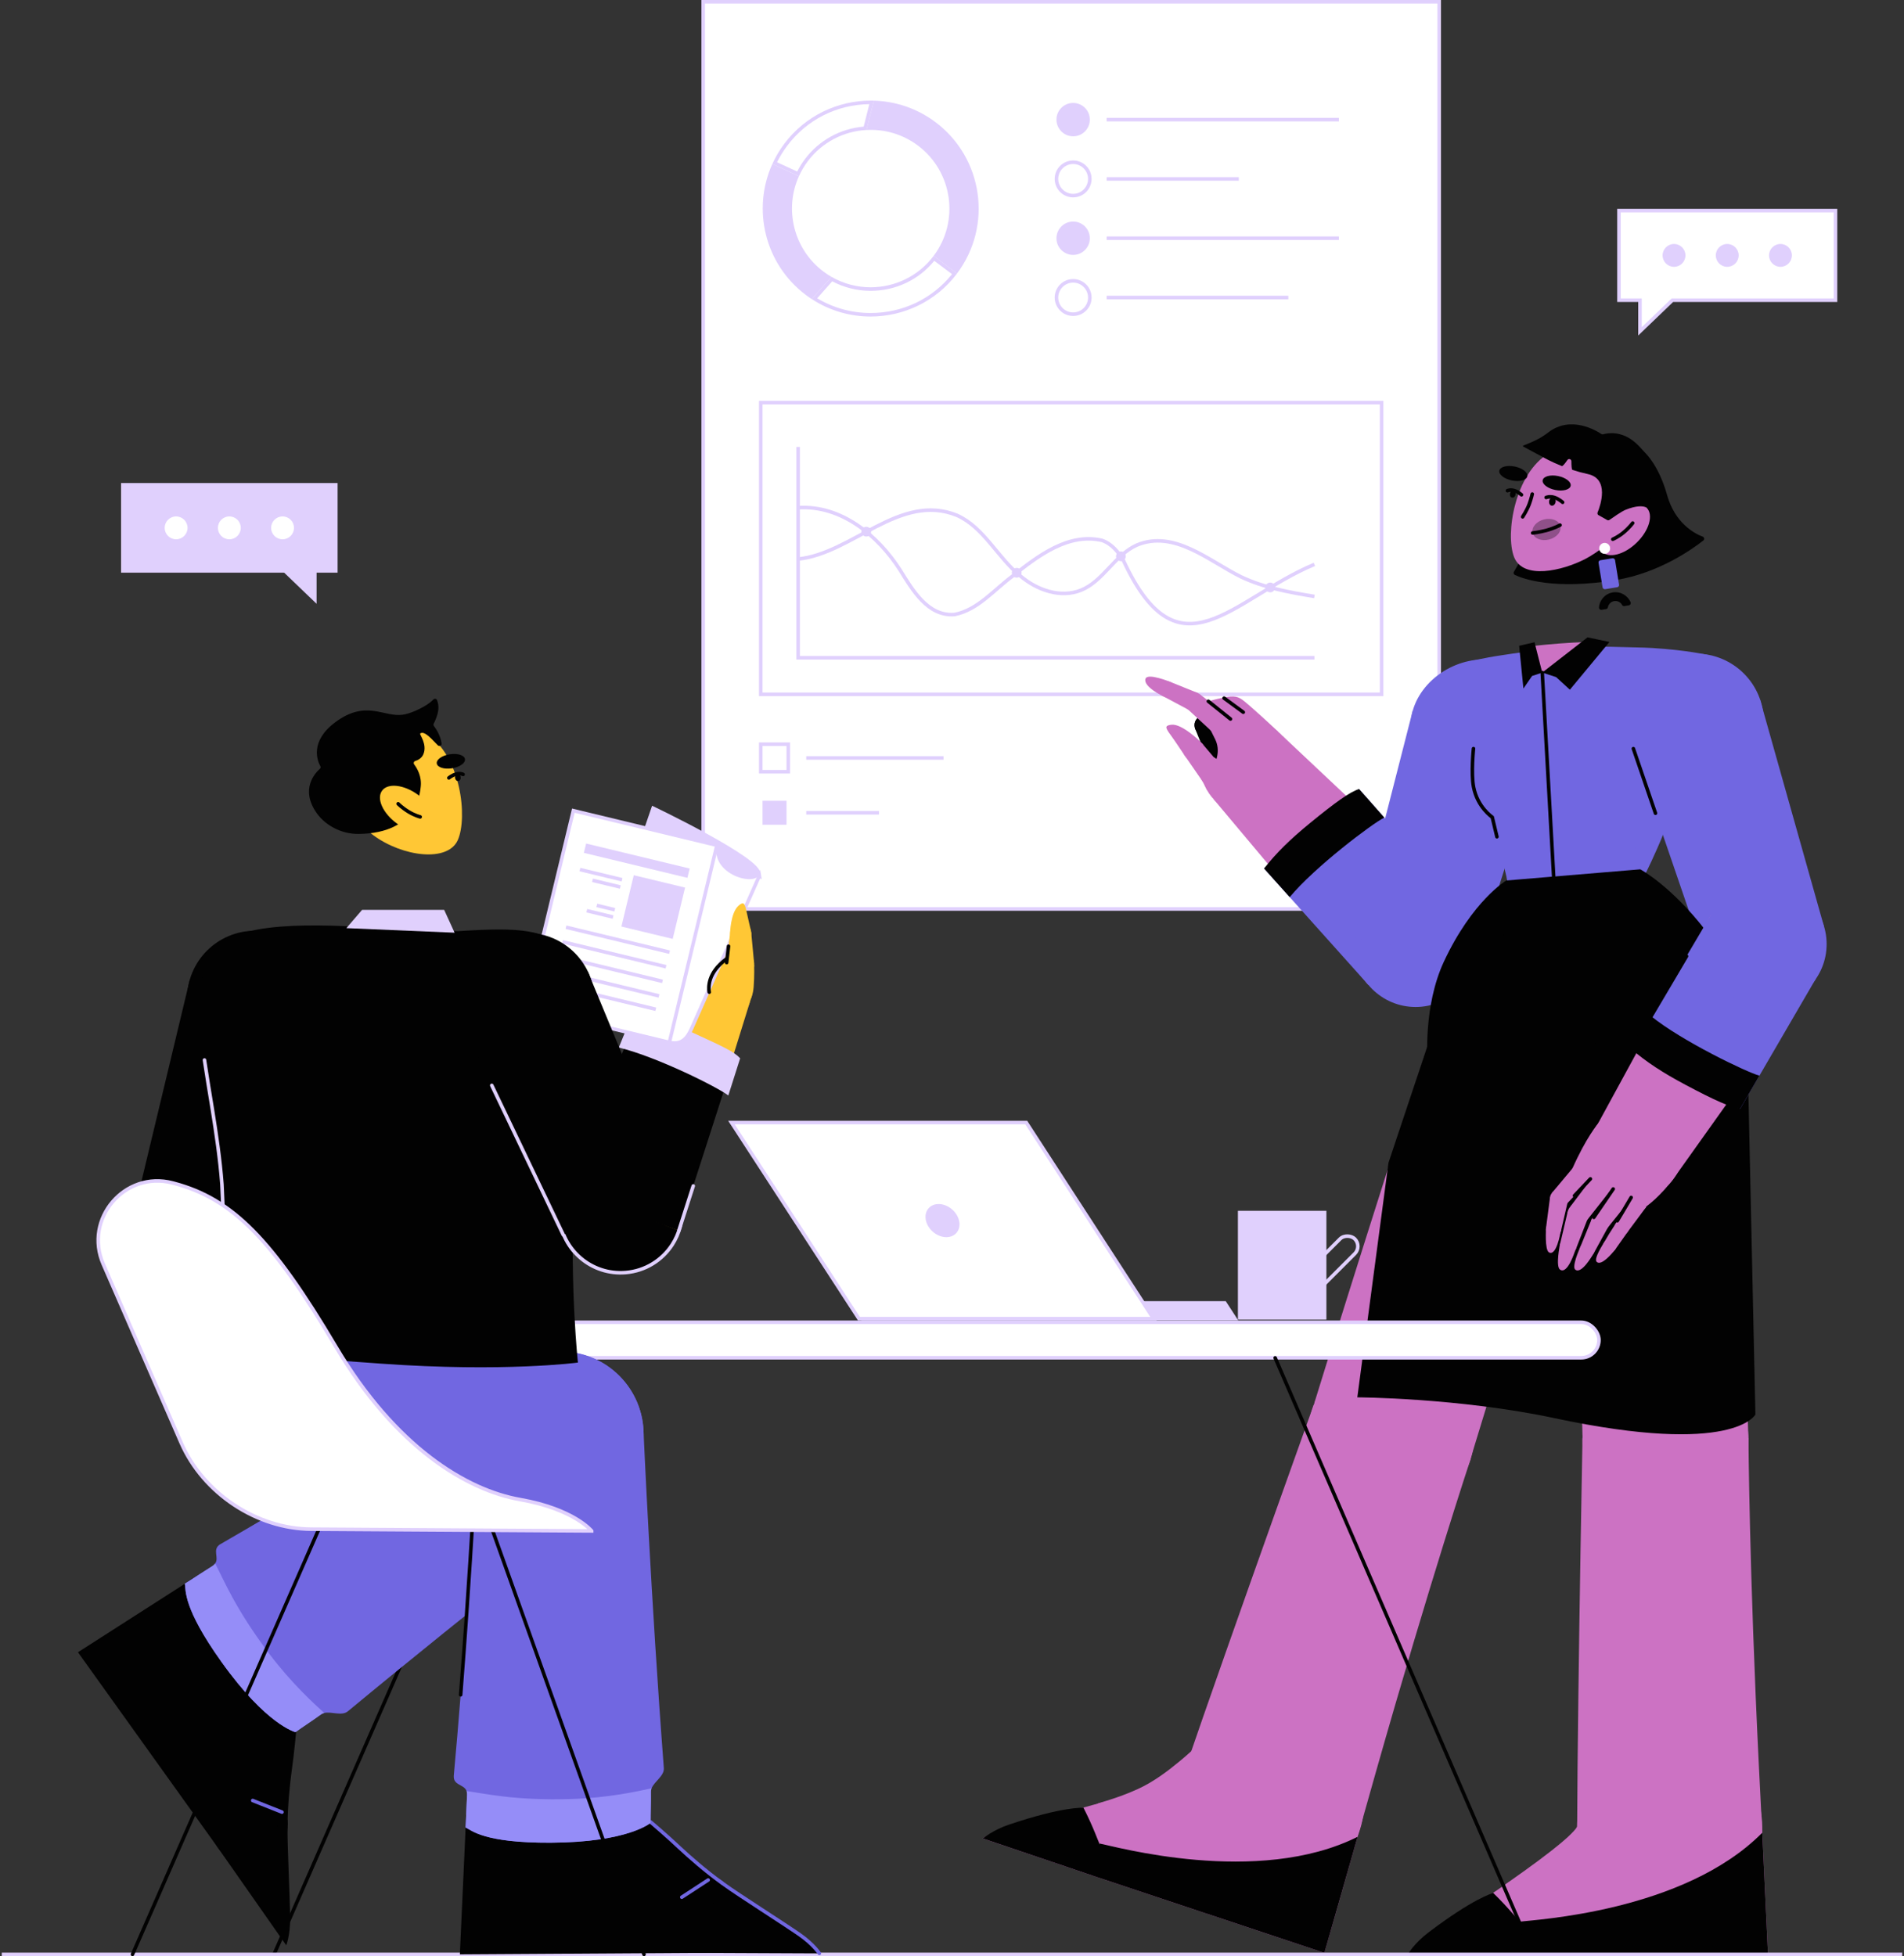 <svg xmlns="http://www.w3.org/2000/svg" id="Layer_1" viewBox="262.95 248.8 1074.1 1103.4"><rect x="262.95" y="248.8" width="1074.1" height="1103.4" fill="#333333" stroke="none"/><defs><style>.cls-1,.cls-2,.cls-3,.cls-4,.cls-5{fill:none;}.cls-6,.cls-7{fill:#020202;}.cls-8,.cls-9{fill:#fff;}.cls-10,.cls-11{fill:#ffc735;}.cls-12{fill:#cc72c3;}.cls-13,.cls-14,.cls-15{fill:#e0d0fd;}.cls-16{fill:#958df8;}.cls-17{fill:#7167e1;}.cls-9,.cls-14,.cls-15,.cls-11,.cls-2,.cls-3,.cls-4,.cls-5{stroke-width:2.00px;}.cls-9,.cls-14,.cls-15,.cls-5{stroke-miterlimit:10;}.cls-9,.cls-15,.cls-3,.cls-5{stroke:#e0d0fd;}.cls-14{stroke:#fff;}.cls-11,.cls-2{stroke:#020202;}.cls-11,.cls-2,.cls-3,.cls-4{stroke-linecap:round;stroke-linejoin:round;}.cls-4{stroke:#7167e1;}.cls-7{opacity:.3;}</style></defs><rect class="cls-8" x="659.63" y="249.8" width="415.23" height="511.73"/><path class="cls-13" d="m1073.86,250.8v509.73h-413.23V250.8h413.23m2-2h-417.23v513.73h417.23V248.8h0Z"/><path class="cls-8" d="m754.07,426.36c-11.24,0-22.16-3.13-31.66-9.06l9.78-11.07c6.67,3.68,14.22,5.63,21.89,5.63,14.12,0,27.1-6.3,35.75-17.32l11.6,8.72c-11.42,14.7-28.63,23.11-47.37,23.11Z"/><path class="cls-13" d="m790.01,395.92l10.01,7.52c-11.23,13.96-27.86,21.92-45.95,21.92-10.66,0-21.02-2.86-30.12-8.3l8.47-9.58c6.65,3.52,14.1,5.37,21.66,5.37,14.1,0,27.09-6.15,35.93-16.94m-.36-2.78c-8.72,11.6-22.06,17.72-35.56,17.72-7.58,0-15.21-1.93-22.1-5.9l-11.09,12.55c10.17,6.64,21.72,9.85,33.18,9.85,18.52,0,36.82-8.39,48.78-24.3l-13.2-9.92h0Z"/><path class="cls-8" d="m699.96,340.82c1.72-3.64,3.82-7.13,6.26-10.37,11.41-15.19,28.9-23.9,47.97-23.9.15,0,.31,0,.46,0l-3.69,14.62c-13.17.92-25.22,7.45-33.14,18-1.82,2.42-3.39,5.01-4.68,7.72l-13.18-6.06Z"/><path class="cls-13" d="m753.37,307.55l-3.2,12.67c-13.18,1.13-25.19,7.75-33.15,18.34-1.66,2.21-3.12,4.56-4.35,7l-11.37-5.23c1.61-3.25,3.52-6.37,5.72-9.29,11.06-14.71,27.91-23.24,46.35-23.49m.83-2.01c-18.51,0-36.82,8.39-48.77,24.3-2.73,3.63-4.99,7.48-6.79,11.46l15,6.9c1.32-2.93,2.98-5.77,4.99-8.44,8.19-10.9,20.48-16.96,33.14-17.65l4.17-16.55c-.58-.02-1.16-.02-1.74-.02h0Z"/><path class="cls-13" d="m727.44,401.96c1.47,1.1,2.98,2.1,4.54,3l-11.09,12.55c-1.14-.73-2.26-1.52-3.36-2.35-23.22-17.46-30.42-48.43-18.89-73.86l15,6.9c-8.35,18.52-3.09,41.05,13.81,53.76Z"/><path class="cls-13" d="m790.74,317.74c26.86,20.19,32.29,58.46,12.1,85.32l-13.2-9.92c14.72-19.58,10.76-47.48-8.82-62.2-8.68-6.52-18.99-9.38-29.07-8.82l4.17-16.55c12.17.34,24.35,4.31,34.81,12.17Z"/><circle class="cls-13" cx="868.34" cy="316.28" r="9.41"/><line class="cls-5" x1="887.25" y1="316.28" x2="1018.26" y2="316.28"/><circle class="cls-9" cx="868.34" cy="349.73" r="9.41"/><line class="cls-5" x1="887.25" y1="349.73" x2="961.79" y2="349.73"/><circle class="cls-13" cx="868.34" cy="383.18" r="9.41"/><line class="cls-5" x1="887.25" y1="383.18" x2="1018.26" y2="383.18"/><circle class="cls-9" cx="868.34" cy="416.62" r="9.41"/><line class="cls-5" x1="887.25" y1="416.62" x2="989.74" y2="416.62"/><rect class="cls-9" x="692.12" y="475.91" width="350.24" height="164.53"/><path class="cls-5" d="m713.19,564.13c30.67-3.1,57.51-37.74,89.67-24.63,15.22,6.86,22.87,23.88,35.71,34.18,9.18,7.87,22.62,12.74,34.26,8,12.57-5.11,18.9-19.75,31.39-25.4,21.1-8.86,40.75,8.98,58.73,17.85,13.03,6.22,27.35,8.77,41.5,11.11"/><path class="cls-5" d="m713.19,535.17c24.31-1.56,44.96,15.63,57.46,35.04,6.95,11.19,15.69,26.45,30.8,25.21,13.17-2.56,22.36-14.08,32.9-21.8,14.21-11.34,31.46-24.43,50.32-19.99,5.41,1.89,9.18,6.52,12.04,11.32,31.4,67.64,61.16,21.73,107.73,2.2"/><circle class="cls-13" cx="751.63" cy="548.69" r="2.75"/><circle class="cls-13" cx="836.5" cy="571.88" r="2.75"/><circle class="cls-13" cx="895.28" cy="562.6" r="2.75"/><circle class="cls-13" cx="979.52" cy="580.16" r="2.75"/><polyline class="cls-5" points="713.19 500.9 713.19 619.84 1004.45 619.84"/><rect class="cls-9" x="692.12" y="668.58" width="15.52" height="15.52"/><line class="cls-5" x1="717.78" y1="676.34" x2="795.21" y2="676.34"/><rect class="cls-14" x="692.12" y="699.49" width="15.52" height="15.52"/><line class="cls-5" x1="717.78" y1="707.26" x2="758.83" y2="707.26"/><polygon class="cls-12" points="1034.85 804.32 1019.05 785.04 1009.01 772.8 947.61 699.63 986.47 663.9 1085.74 757.32 1034.85 804.32"/><path class="cls-17" d="m1085.74,757.32l-11.16-12.62-15.84-17.92-8.41-9.51-20.69-23.4c-10.95,6.54-26.26,20.48-36.09,28.41-5.25,4.23-12.52,11.85-17.5,16.41l58.81,65.63,50.89-47Z"/><polyline class="cls-2" points="1074.58 744.7 1058.74 726.79 1050.33 717.28"/><path class="cls-6" d="m1043.87,709.97l-14.23-16.1c-5.04,1.55-13.29,7.41-27.67,19.19-11.34,9.29-18.94,16.77-25.93,25.63l14.47,16.15c14.23-17.14,46.75-41.61,53.36-44.87Z"/><circle id="C" class="cls-17" cx="1061.53" cy="782.1" r="34.71"/><circle id="C-2" class="cls-12" cx="966.91" cy="681.63" r="26.39"/><circle id="C-3" class="cls-6" cx="946.79" cy="671.23" r="4.6"/><path class="cls-6" d="m951.19,669.89s3.53,10.09-.86,12.12c-3.36,1.55-7.8-9.05-7.8-9.05l8.66-3.08Z"/><circle id="C-4" class="cls-6" cx="942.29" cy="657.82" r="5.49"/><path id="C-5" class="cls-6" d="m941.05,652.47c-2.96.68-4.8,3.63-4.12,6.59.68,2.96,3.63,4.8,6.59,4.12"/><polygon class="cls-6" points="937.15 659.78 938.87 664.09 939.5 665.65 942.53 672.97 951.19 669.89 949.53 663.34 947.64 656.59 937.15 659.78"/><polyline class="cls-6" points="937.15 659.78 938.87 664.09 939.5 665.65"/><circle id="C-6" class="cls-6" cx="959.66" cy="648.99" r="6.45"/><polygon class="cls-6" points="956.67 643.36 948.36 648.07 939.69 652.99 944.35 662.91 953.24 658.93 962.08 654.97 956.67 643.36"/><polyline class="cls-6" points="956.67 643.36 948.36 648.07 939.69 652.99"/><polygon class="cls-12" points="955.01 652 939.71 640.36 932.53 648.42 946.59 661.41 955.01 652"/><circle id="C-7" class="cls-12" cx="951.07" cy="656.9" r="6.36"/><circle id="C-8" class="cls-12" cx="936.34" cy="644.58" r="5.41"/><polygon class="cls-12" points="938.43 639.59 923.04 633.41 919.35 641.67 933.58 649.24 938.43 639.59"/><circle id="C-9" class="cls-12" cx="921.38" cy="637.62" r="4.53"/><path class="cls-12" d="m919.35,641.67s-11.73-5.52-10.19-10.02c1.18-3.45,13.89,1.76,13.89,1.76l-3.7,8.26Z"/><path class="cls-12" d="m983.94,661.47s-8.21-7.74-15.3-13.94c-5.61-4.9-7.03-6.07-11.45-5.84-4.06.22-12.58,2.68-12.58,2.68l.83,15.5s-.34-1,3.02,5.94c.02.04.04.08.06.12,2.97,6.21.88,12.59-2.8,18.03-1.09,1.61-3.58,4.49-4.36,5.62l2.58,4.95,40-33.06Z"/><line class="cls-2" x1="957.09" y1="654.38" x2="944.61" y2="644.37"/><line class="cls-2" x1="964.33" y1="650.55" x2="953.49" y2="642.6"/><circle id="C-10" class="cls-12" cx="936.39" cy="671.87" r="6"/><path class="cls-12" d="m931.33,675.1s-6.29-9.45-8.01-11.74c-.78-1.04-2.83-3.77-2.31-4.66.44-.76,1.61-.98,2.9-1.11,5.96-.61,16.35,9.7,16.35,9.7l-8.93,7.82Z"/><circle id="C-11" class="cls-12" cx="947.89" cy="685.26" r="7.83"/><polygon class="cls-12" points="953.02 679.34 947.6 675.82 940.93 667.95 931.3 674.99 941.36 689.57 953.02 679.34"/><path id="C-12" class="cls-17" d="m1065.7,638.07c-12.62,17-7.35,38.3,9.65,50.92,17,12.62,41.01,9.07,53.63-7.93,12.62-17,9.07-41.01-7.93-53.63-17-12.62-42.73-6.36-55.34,10.64Z"/><polygon class="cls-17" points="1095.22 790.46 1133.53 670.76 1059.9 649.69 1027.1 777.89 1095.22 790.46"/><path class="cls-17" d="m1094.48,673.88s-1.75,11.01-.26,18.82c2.21,11.51,10.55,17.02,10.55,17.02l2.64,11.07,5.91,24.79h75.87s15.66-29.37,23.25-59.71c7.59-30.35,14.25-67.54,14.25-67.54,0,0-11.53-2.79-31.7-4.02-5.72-.35-12.14-.33-19.18-.58-5.57-.19-11.24-.17-16.79,0-11.23.34-21.97,1.28-30.44,2.21-10.54,1.16-17.55,2.32-17.55,2.32-12.56,1.84-18.2,3.49-18.2,3.49l1.65,52.13Z"/><path class="cls-2" d="m1094.18,671.06s-1.45,13.83.04,21.64c2.21,11.51,10.55,17.02,10.55,17.02l2.64,11.07"/><circle id="C-13" class="cls-17" cx="1150.96" cy="742.27" r="37.94"/><path class="cls-12" d="m1128.28,613.12l4.69,15.06,25.75-17.27c-11.23.34-21.97,1.28-30.44,2.21Z"/><line class="cls-2" x1="1141.45" y1="779.4" x2="1132.97" y2="628.18"/><polygon class="cls-6" points="1148.56 637.84 1140.81 630.73 1132.97 628.18 1132.97 628.18 1158.52 608.32 1170.88 610.91 1148.56 637.84"/><polygon class="cls-6" points="1122.35 637.19 1127.25 630.08 1132.97 628.18 1132.97 628.18 1128.61 611.06 1119.94 613.08 1122.35 637.19"/><circle id="C-14" class="cls-17" cx="1219.63" cy="655.84" r="38.33"/><polygon class="cls-17" points="1225.3 790.63 1196.85 707.52 1190.86 690.03 1184.38 671.08 1182.83 666.57 1255.93 643.73 1291.83 771.1 1225.3 790.63"/><polyline class="cls-2" points="1196.85 707.52 1190.86 690.03 1184.38 671.08"/><path id="C-15" class="cls-6" d="m908.79,1293.86c-3.85,11.36-16.11,17.47-27.53,13.59-11.36-3.85-17.44-16.18-13.59-27.53,3.85-11.36,16.18-17.44,27.53-13.59,11.36,3.85,17.44,16.18,13.59,27.53Z"/><path class="cls-12" d="m885.91,1265.3c-1.99.24-3.99.85-5.68,1.38-7.73,2.42-39.69,10.11-48.91,12.76-9.21,2.65-13.94,6.36-13.94,6.36l64.32,21.79c1.54-3.39,3.83-34.9,4.2-42.29Z"/><path class="cls-6" d="m874.12,1268.4c-1.09.29-11.1-.74-41.85,9.56-9.09,3.05-14.88,7.84-14.88,7.84l64.32,21.79c.77-1.7,3.09-8.2,1.49-18.93-.54-.52-3.08-8.53-9.08-20.26Z"/><circle id="C-16" class="cls-12" cx="980.35" cy="1265.06" r="52.21"/><path class="cls-12" d="m942.02,1229.59s-4.38,5.06-13.51,12.6c-6.74,5.57-14.73,11.69-23.76,15.78-6.44,2.92-12.05,4.98-22.35,8.06,1.8,2.72.72,38.42-.69,41.56l128.38,42.76,18.72-65.47-86.78-55.29Z"/><path class="cls-6" d="m883.2,1288.66c-1.15,2.93-1.72,7.01-1.87,9.72-.3,5.17-.03,7.68.38,9.21l128.38,42.76,18.72-65.47c-56.43,28.25-137.85,5.18-145.6,3.78Z"/><circle id="C-17" class="cls-12" cx="1115.95" cy="845.44" r="46.82"/><path class="cls-12" d="m1004.42,1040.15c19.07-61.83,64.26-204.99,67.88-211.67l88.1,31.67s-18.59,50.18-51.26,157.19c-3.58,11.74-13.13,42.73-16.82,54.93l-87.91-32.13Z"/><circle id="C-18" class="cls-12" cx="1047.92" cy="1057.62" r="46.82"/><path class="cls-12" d="m930.56,1249.41c6.67-19.52,15.19-43.94,24.05-69.11,9.3-26.42,18.97-53.68,27.26-76.96,12.65-35.53,22.09-61.81,22.09-61.81l88.71,29.93s-23.09,69.58-53.64,177.21c-3.35,11.8-6.78,23.95-10.23,36.22l-98.24-35.47Z"/><path id="C-19" class="cls-6" d="m1146.25,1329.51c-.01,11.99-9.67,21.7-21.74,21.69-11.99-.01-21.7-9.74-21.69-21.74.01-11.99,9.74-21.7,21.74-21.69,11.99.01,21.7,9.74,21.69,21.74Z"/><path class="cls-12" d="m1115.43,1309.77c-1.81.86-3.51,2.08-4.94,3.13-6.55,4.77-34.37,22.28-42.25,27.74-7.88,5.46-11.17,10.49-11.17,10.49l67.91.06c.37-3.7-7.54-34.29-9.55-41.42Z"/><path class="cls-6" d="m1105.25,1316.48c-.94.63-10.75,2.85-36.6,22.45-7.64,5.79-11.58,12.19-11.58,12.19l67.91.06c.19-1.86.3-8.75-4.64-18.41-.68-.32-5.65-7.1-15.09-16.29Z"/><circle id="C-20" class="cls-12" cx="1204.84" cy="1279.33" r="52.21"/><path class="cls-12" d="m1152.62,1279.27c-1.9,3.07-7.6,8.06-14.26,13.29-9.47,7.44-20.87,15.38-26.02,19.03,2.57,2,12.98,36.17,12.65,39.6l135.31-.57-3.22-68.02s-98.22-13.4-104.46-3.33Z"/><path class="cls-6" d="m1120.34,1332.77c-.15,3.14.62,7.2,1.34,9.81,1.38,5,2.43,7.28,3.31,8.61l135.31-.57-3.22-68.02c-44.42,44.82-128.94,49.01-136.74,50.17Z"/><circle id="C-21" class="cls-12" cx="1202.48" cy="1061.17" r="46.82"/><path class="cls-12" d="m1152.66,1280.43c.07-20.62.33-46.49.67-73.17.35-28.01.8-56.92,1.2-81.64.62-37.71,1.15-65.63,1.15-65.63l93.63-.03s.38,73.31,5.88,185.06c.6,12.25,1.24,24.86,1.9,37.59l-104.42-2.17Z"/><circle class="cls-1" cx="1150.96" cy="742.27" r="37.94"/><path class="cls-6" d="m1246.72,833.4s-1.58-33.9-21.39-59.51c-19.81-25.61-37.05-34.73-37.05-34.73l-75.6,6.3s-19.1,11.3-35.2,45.79c-11.68,25.02-9.21,55.72-9.21,55.72l178.45-13.56Z"/><circle id="C-22" class="cls-12" cx="1199.03" cy="838.38" r="46.82"/><path class="cls-12" d="m1155.68,1058.54c-.07-2.71-.15-5.56-.22-8.55-1.74-68.44-4.43-206.54-3.19-213.72l93.61,1.82s-1.55,53.49,1.74,165.33c.36,12.26,1.24,44.69,1.64,57.43l-93.57-2.31Z"/><circle class="cls-6" cx="1158.39" cy="853.49" r="90.61"/><circle id="C-23" class="cls-6" cx="1158.39" cy="853.49" r="17.01"/><path class="cls-6" d="m1028.64,1036.99s57.22.24,111.37,11.77c101.22,21.55,113.21-2.08,113.21-2.08l-4.3-197.12-178.85-16.34-23.85,71.48-17.57,132.28Z"/><g id="Artwork_2"><path class="cls-6" d="m1223.86,553.66c.76-.6.57-1.79-.34-2.14-4.64-1.75-15.65-7.51-20.17-23.63-4.86-17.38-12.81-24.46-14.9-26.08-.31-.24-.72-.32-1.1-.21l-56.29,16.16c-.51.15-.87.6-.9,1.13-.15,3.13-.7,14.01-1.32,23.44-.62,9.52-9.34,24.79-11.86,29.02-.38.63-.12,1.44.54,1.76,4.52,2.14,21.91,8.63,57.12,2.86,24.43-4.01,43.47-17.77,49.21-22.31Z"/><circle id="C-24" class="cls-6" cx="1159.25" cy="546.28" r="8.98"/><path class="cls-12" d="m1193.49,513.02c-7.46-18.64-37.42-20.09-56.7-8.63-19.28,11.46-24.74,45.45-19.75,58.52,5,13.07,27.25,7.87,40.17,1.21,12.93-6.66,43.74-32.47,36.28-51.11Z"/><ellipse class="cls-6" cx="1138.61" cy="531.63" rx="2.37" ry="1.85" transform="translate(390.02 1540.93) rotate(-78.46)"/><path class="cls-2" d="m1144.47,532.14s-2.12-1.96-4.78-2.79c-2.53-.79-4.53.06-4.53.06"/><ellipse class="cls-6" cx="1116.28" cy="527.46" rx="2.02" ry="1.58" transform="translate(376.24 1515.71) rotate(-78.46)"/><path class="cls-2" d="m1121.27,527.9s-1.8-1.67-4.07-2.37-3.86.05-3.86.05"/><path class="cls-2" d="m1127.34,527.48s-.51,2.42-1.72,5.73c-1.21,3.31-3.7,7.13-3.7,7.13"/><ellipse class="cls-6" cx="1141.12" cy="521.25" rx="4.01" ry="8.05" transform="translate(404.24 1536.57) rotate(-78.58)"/><ellipse class="cls-6" cx="1116.67" cy="515.88" rx="4.01" ry="8.05" transform="translate(389.89 1508.3) rotate(-78.58)"/><ellipse class="cls-7" cx="1135.38" cy="547.47" rx="8.05" ry="5.84" transform="translate(-99.3 293.73) rotate(-14.13)"/><path class="cls-2" d="m1143.03,545s-3.23,1.74-7.57,2.93c-4.35,1.19-7.89,1.5-7.89,1.5"/><ellipse class="cls-12" cx="1179.27" cy="547.57" rx="17.68" ry="10.05" transform="translate(-46.22 981.94) rotate(-44.42)"/><path class="cls-2" d="m1184,543.83s-1.82,2.53-5.09,5.27c-3.18,2.66-6.13,3.87-6.13,3.87"/><path class="cls-6" d="m1164.75,539.39l4.83,2.73c.42.24.93.21,1.32-.06,1.8-1.27,6.92-4.83,9.01-5.67,6.31-2.55,9.64-2.12,11.08-1.62.57.2,1.2-.08,1.47-.62,1.15-2.29,3.54-8.13,2.69-15.7-.93-8.27-2.28-13.34-9.46-19.79-8.02-7.21-16.17-5.52-18.33-4.89-.35.1-.73.05-1.03-.15-2.78-1.88-17.26-10.74-29.99-.88-7.91,6.12-15.48,7.16-14.15,7.9,5.23,2.89,10.66,5.72,11.11,5.96.02.01.04.02.06.03.38.22,4.38,2.56,10.64,5.05.52.21,1.9-1.57,3.15-3.4.69-1.01,2.26-.51,2.26.71,0,2.32.12,4.71.59,4.86,2.67.87,5.58,1.68,8.67,2.35,12.34,2.68,7.16,17.65,5.52,21.67-.24.58,0,1.23.54,1.54Z"/><path class="cls-6" d="m1179.31,590.67c-.53.09-1.03-.18-1.29-.65-.86-1.54-2.62-2.46-4.46-2.16s-3.21,1.73-3.54,3.47c-.1.52-.49.94-1.02,1.02l-2.57.42c-.8.13-1.5-.53-1.44-1.35.32-4.18,3.45-7.75,7.76-8.46s8.42,1.69,10.05,5.54c.32.75-.13,1.6-.94,1.74l-2.57.42Z"/><rect class="cls-17" x="1165.82" y="564.14" width="9.43" height="16.55" rx="1.24" ry="1.24" transform="translate(2418.18 948.15) rotate(170.7)"/><circle class="cls-8" cx="1168.19" cy="558.12" r="3.09"/></g><polygon class="cls-12" points="1228.18 764.78 1216.46 786.78 1209.01 800.76 1164.34 882.72 1208.22 911.95 1287.28 800.91 1228.18 764.78"/><path class="cls-17" d="m1287.28,800.91l-42.6,73.2c-12.01-4.27-29.77-14.94-40.95-20.79-5.97-3.12-14.6-9.17-20.38-12.67l21.99-37.22,9.03-15.28,13.81-23.38,59.1,36.13Z"/><polyline class="cls-2" points="1183.36 840.65 1205.35 803.44 1214.37 788.16"/><path class="cls-6" d="m1255.49,855.54l-10.81,18.57c-5.24-.53-14.48-4.67-30.89-13.4-12.94-6.89-21.85-12.74-30.45-20.06l11.03-18.67c17.31,14.03,53.99,31.66,61.11,33.56Z"/><circle id="C-25" class="cls-17" cx="1258.69" cy="781.35" r="34.71"/><circle id="C-26" class="cls-12" cx="1185.57" cy="898.4" r="26.39"/><path class="cls-12" d="m1158.31,916.24c.05-.11.1-.23.15-.34.04-.1,0,.03-.12.35,9.94,4.45,33.54,12.91,33.54,12.91,0,0,7.79-5.4,16.06-16.76,5.87-8.07,3.51-19.22,3.51-19.22l-46.92-10.7s-6.77,7.83-14.66,25.72c.53,3.21,5.1,6.54,8.44,8.04Z"/><circle id="C-27" class="cls-12" cx="1139.31" cy="942.44" r="4.29"/><path class="cls-12" d="m1135.14,941.42s-.9,12.47,1.66,13.83c4.21,2.23,6.38-10.98,6.38-10.98l-8.04-2.85Z"/><circle id="C-28" class="cls-12" cx="1158.24" cy="953.96" r="4.18"/><path class="cls-12" d="m1154.33,952.46s-.76,1.63-1.67,4.13c-.52,1.41-1.02,2.96-1.32,4.35-.4,1.81-.46,3.35.21,3.95,3.46,3.1,9.91-8.29,9.91-8.29l-7.14-4.14Z"/><polygon class="cls-12" points="1171.55 920.18 1158.35 936.89 1148.86 929.36 1161.47 912.65 1171.55 920.18"/><circle id="C-29" class="cls-12" cx="1166.75" cy="916.1" r="6.31"/><circle id="C-30" class="cls-12" cx="1153.26" cy="933.58" r="6.08"/><polygon class="cls-12" points="1158.35 936.89 1151.87 953.58 1142.93 950.94 1147.33 932.24 1158.35 936.89"/><circle id="C-31" class="cls-12" cx="1147.46" cy="952.06" r="4.67"/><path class="cls-12" d="m1142.92,951.06s-2.5,12.09.09,13.89c4.26,2.96,8.4-10.4,8.4-10.4l-8.49-3.49Z"/><circle id="C-32" class="cls-12" cx="1165.73" cy="938.25" r="5.19"/><polygon class="cls-12" points="1169.97 941.21 1161.98 955.8 1154.33 952.46 1161.03 936.05 1169.97 941.21"/><circle id="C-33" class="cls-12" cx="1177.71" cy="922.58" r="5.65"/><polygon class="cls-12" points="1181.97 926.29 1169.97 941.21 1162.05 935.47 1166.08 929.58 1173.02 919.45 1181.97 926.29"/><polyline class="cls-2" points="1162.05 935.47 1166.08 929.58 1173.02 919.45"/><circle id="C-34" class="cls-12" cx="1170.92" cy="951.73" r="3.72"/><path class="cls-12" d="m1167.69,949.88s-.82,1.23-1.92,3.21c-.62,1.12-1.26,2.37-1.73,3.53-.68,1.67-1.01,3.15-.46,3.81,2.63,3.19,9.83-5.96,9.83-5.96l-5.72-4.6Z"/><circle id="C-35" class="cls-12" cx="1177.77" cy="941.36" r="4.1"/><polygon class="cls-12" points="1181.1 943.76 1173.97 953.84 1167.69 949.88 1170.75 944.7 1174.34 939.12 1181.1 943.76"/><circle id="C-36" class="cls-12" cx="1187.47" cy="926.75" r="5.02"/><polygon class="cls-12" points="1191.48 929.79 1181.09 943.77 1174.34 939.12 1177.81 933.24 1183.13 924.25 1191.48 929.79"/><polyline class="cls-2" points="1175.3 937.41 1177.81 933.24 1183.13 924.25"/><circle id="C-37" class="cls-12" cx="1142.46" cy="924.93" r="5.17"/><polygon class="cls-12" points="1147.51 926 1145.87 933.09 1143.49 943.34 1135.05 941.9 1137.37 924.09 1147.51 926"/><circle id="C-38" class="cls-12" cx="1155.97" cy="909.74" r="5.8"/><polygon class="cls-12" points="1160.14 913.77 1151.17 923.24 1146.31 928.37 1138.52 921.59 1151.34 906.27 1160.14 913.77"/><line class="cls-2" x1="1160.14" y1="913.77" x2="1151.17" y2="923.24"/><rect class="cls-5" x="991.44" y="956.57" width="41.93" height="11.77" rx="5.89" ry="5.89" transform="translate(2408.85 927.13) rotate(135)"/><rect class="cls-13" x="961.29" y="931.76" width="49.92" height="61.38" transform="translate(1972.5 1924.91) rotate(-180)"/><g id="laptop"><polygon class="cls-15" points="959.65 992.61 749.43 992.61 743.68 983.75 953.9 983.75 959.65 992.61"/><polygon class="cls-9" points="913.68 992.64 747.48 992.64 675.59 882.01 841.9 882.01 913.68 992.64"/><ellipse class="cls-13" cx="794.64" cy="937.33" rx="8.32" ry="10.49" transform="translate(-433.83 907.29) rotate(-48.31)"/></g><rect class="cls-9" x="380.42" y="994.66" width="784.55" height="20.01" rx="10" ry="10"/><line class="cls-2" x1="565" y1="1014.67" x2="417.53" y2="1351.2"/><line class="cls-2" x1="982.31" y1="1014.72" x2="1127.86" y2="1351.17"/><line class="cls-5" x1="263.95" y1="1351.2" x2="1336.05" y2="1351.2"/><circle class="cls-17" cx="489.5" cy="958.95" r="37.94"/><path class="cls-17" d="m401.48,1057.71s-1.09-33.9,16.53-61.07c17.62-27.16,34.04-37.69,34.04-37.69h75.87s19.98,9.68,38.87,42.71c13.71,23.97,13.79,54.59,13.79,54.59l-179.11,1.45Z"/><path id="C-39" class="cls-6" d="m391.05,1260.6c-9.82,6.88-12.25,20.36-5.33,30.24,6.88,9.82,20.42,12.21,30.24,5.33,9.82-6.88,12.21-20.42,5.33-30.24-6.88-9.82-20.42-12.21-30.24-5.33Z"/><path class="cls-6" d="m424.88,1274.56c.33,1.97.3,4.07.27,5.84-.15,8.1,1.43,40.94,1.47,50.52.04,9.59-2.2,15.16-2.2,15.16l-38.95-55.63c2.82-2.42,32.43-13.46,39.42-15.89Z"/><circle id="C-40" class="cls-6" cx="398.62" cy="1183.84" r="52.21"/><path class="cls-6" d="m430.01,1225.58s-1.08,12.05-2.47,21.87c-1,7-2.32,19.94-2.38,30.69-3.11-.96-37.08,10.08-39.7,12.31l-78.53-109.67,59.94-38.4,63.14,83.2Z"/><line class="cls-4" x1="405.51" y1="1264.41" x2="422.03" y2="1270.96"/><circle id="C-41" class="cls-17" cx="579.2" cy="1057.96" r="46.82"/><path class="cls-17" d="m387.11,1119.89c-4.63,2.97-.39,7.4-2.77,10.81-.36.51-.88,1.01-1.59,1.47-5.13,3.29-10.32,6.6-15.52,9.93.68,3.75-1.25,13.42,20.65,44.12,25.52,35.78,41.76,39.63,41.76,39.63,5.3-3.8,8.38-5.64,14.4-10,.54-.4,1.16-.65,1.82-.81,4.06-.96,9.92,1.87,13.31-.94,73.49-60.86,148.18-118.72,148.18-118.72l-54.34-76.23s-88.26,55.99-165.89,100.75Z"/><path class="cls-16" d="m367.23,1142.09c.68,3.75-1.25,13.42,20.65,44.12,25.52,35.78,41.76,39.63,41.76,39.63,5.3-3.8,8.38-5.64,14.4-10,.54-.4,1.16-.65,1.82-.81-5.65-5.15-18.4-16.66-31.05-33.44-19.17-25.41-25.65-41.7-30.46-50.9-.36.51-.88,1.01-1.59,1.47-5.13,3.29-10.32,6.6-15.52,9.93Z"/><path id="C-42" class="cls-6" d="m636.11,1328.57c-.05,11.99,9.56,21.75,21.62,21.8,11.99.05,21.75-9.63,21.8-21.62.05-11.99-9.63-21.75-21.62-21.8-11.99-.05-21.75,9.63-21.8,21.62Z"/><path class="cls-6" d="m667.03,1308.99c1.8.87,3.5,2.1,4.92,3.15,6.53,4.8,34.25,22.46,42.11,27.96,7.85,5.5,11.11,10.55,11.11,10.55l-67.91-.3c-.35-3.71,7.72-34.25,9.77-41.36Z"/><path class="cls-4" d="m667.03,1308.99c1.8.87,3.5,2.1,4.92,3.15,6.53,4.8,34.25,22.46,42.11,27.96,7.85,5.5,11.11,10.55,11.11,10.55"/><circle id="C-43" class="cls-6" cx="577.79" cy="1278.08" r="52.21"/><path class="cls-6" d="m629.99,1276.53s9.22,7.83,16.43,14.64c5.15,4.86,14.95,13.4,23.69,19.66-2.58,1.99-13.17,36.1-12.86,39.53l-134.88.84,3.23-71.11,104.38-3.55Z"/><path class="cls-4" d="m629.99,1276.53s9.22,7.83,16.43,14.64c5.15,4.86,14.95,13.4,23.69,19.66"/><line class="cls-4" x1="647.57" y1="1318.95" x2="662.45" y2="1309.24"/><path id="C-44" class="cls-17" d="m626,1056.57c.77,25.85-19.57,47.42-45.41,48.18-25.85.77-47.42-19.57-48.18-45.41s19.57-47.42,45.41-48.18c12.62-.37,24.22,4.28,32.88,12.15,9.07,8.25,14.92,20.03,15.31,33.26Z"/><path class="cls-17" d="m518.93,1250.57c-.25,5.49,5.82,4.59,7.23,8.5.21.59.32,1.3.28,2.15-.27,6.09-.57,12.23-.85,18.4,3.46,1.6,10.24,8.76,47.95,8.6,43.95-.19,56.46-11.23,56.46-11.23-.05-6.52.24-10.1.14-17.53-.01-.67.13-1.32.39-1.95,1.56-3.87,7.25-7.02,6.91-11.41-7.29-95.14-11.44-189.53-11.44-189.53l-93.62.38s-.9,18.05-2.55,45.56c-.96,15.99-2.16,35.17-3.59,55.86-1.03,14.9-2.17,30.58-3.42,46.42-1.21,15.31-2.51,30.76-3.9,45.78Z"/><path class="cls-2" d="m529.83,1102.51c-.96,15.99-2.16,35.17-3.59,55.86-1.03,14.9-2.17,30.58-3.42,46.42"/><path class="cls-16" d="m525.58,1279.62c3.46,1.6,10.24,8.76,47.95,8.6,43.95-.19,56.46-11.23,56.46-11.23-.05-6.52.24-10.1.14-17.53-.01-.67.13-1.32.39-1.95-7.46,1.64-24.23,5.41-45.22,6.06-31.82.99-48.86-3.12-59.15-4.5.21.59.32,1.3.28,2.15-.27,6.09-.57,12.23-.85,18.4Z"/><circle id="C-45" class="cls-17" cx="448.25" cy="1058.66" r="46.82"/><path class="cls-17" d="m577.06,1011.19c-13.43-.08-26.65-.16-39.23-.22-16.38-.08-31.68-.12-44.97-.1-25.65.04-43.79.32-47.68,1.07l3.74,93.55s13.31,1.08,76.39-.01c4.88-.08,12.71-.25,21.17-.41,12.83-.24,27.12-.47,34.8-.39l-4.23-93.5Z"/><path class="cls-2" d="m448.92,1105.5s13.31,1.08,76.39-.01c4.88-.08,12.71-.25,21.17-.41"/><g id="Artwork_2-2"><circle id="C-46" class="cls-6" cx="481.3" cy="705.75" r="8.98"/><path class="cls-10" d="m447.13,669.27c8.3-18.28,38.29-18.38,57.03-6.06s22.67,46.52,17.09,59.35c-5.58,12.83-31.18,9.55-47.68-2.62-19.32-14.26-34.74-32.39-26.45-50.67Z"/><ellipse class="cls-6" cx="521.18" cy="687.38" rx="1.58" ry="2.02" transform="translate(-100.65 89.51) rotate(-8.96)"/><path class="cls-2" d="m516.17,687.59s1.87-1.58,4.17-2.19,3.85.22,3.85.22"/><ellipse class="cls-6" cx="517.3" cy="678.22" rx="8.05" ry="4.01" transform="translate(-98.08 87.55) rotate(-8.84)"/><path class="cls-6" d="m507.73,658.29c-.29-.38-.33-.88-.11-1.31.55-1.07,1.58-3.25,2.21-5.7.85-3.29.3-5.9-.3-7.51-.32-.86-1.4-1.09-2.05-.44-1.03,1.03-2.79,2.54-5.4,4.02-4.12,2.34-8.6,4.14-12.05,4.61-10.66,1.46-20.55-8.63-37.83,4.15-14.63,10.82-10.24,21.75-8.55,24.85.28.51.17,1.13-.26,1.51-2.74,2.43-11.21,11.57-1.81,24.94,4.71,6.7,13.66,11.93,23.8,11.79,33.04-.45,34.51-23.3,34.9-26.5.72-5.85-1.99-10.48-3.69-12.74-.51-.68-.2-1.66.61-1.91,1.55-.49,3.64-1.54,4.59-3.81,2.36-5.68-2.36-11.25-1.81-11.68,2.47-1.97,7.07,3.85,9.96,6.65.84.81,2.25.14,2.11-1.02-.58-4.54-3.23-8.45-4.33-9.9Z"/><ellipse class="cls-10" cx="492.78" cy="705.2" rx="10.05" ry="17.68" transform="translate(-367.4 689.81) rotate(-54.03)"/><path class="cls-2" d="m487.55,702.19s2.17,2.23,5.81,4.46c3.54,2.17,6.63,2.93,6.63,2.93"/></g><circle id="C-47" class="cls-10" cx="509" cy="949.21" r="26.39"/><polygon class="cls-10" points="518.84 927.72 535.24 938.3 530.03 947.94 512.78 939.01 518.84 927.72"/><circle id="C-48" class="cls-10" cx="515.54" cy="933.17" r="6.45"/><path class="cls-10" d="m503.42,923.42s5.31-1.53,17,.3c3.71.58,20.94,4.18,20.94,4.18l2.08,25.77s-10.37,5.08-11.54,8.62c-.64,1.94-1.99,10.14-6.45,14.72l-18.63-1.49-3.41-52.09Z"/><circle id="C-49" class="cls-10" cx="565.29" cy="950.72" r="4.23"/><path class="cls-10" d="m561.7,952.96s6.14,10.43,10.2,8.62c3.11-1.39-2.83-12.77-2.83-12.77l-7.37,4.15Z"/><circle id="C-50" class="cls-10" cx="557.54" cy="937.41" r="5.05"/><polygon class="cls-10" points="562 935.03 565.17 941.21 569.07 948.81 561.7 952.96 556.98 945.77 553.44 940.37 562 935.03"/><circle id="C-51" class="cls-10" cx="540.01" cy="933.6" r="5.94"/><polygon class="cls-10" points="541.36 927.89 547 929.39 558.71 932.5 556.89 942.42 548.05 940.95 539.25 939.49 541.36 927.89"/><circle id="C-52" class="cls-10" cx="565.42" cy="955.56" r="4.6"/><path class="cls-10" d="m561.89,958.51s8.17,10.31,12.27,7.75c3.14-1.96-4.96-13.32-4.96-13.32l-7.31,5.57Z"/><circle id="C-53" class="cls-10" cx="555.07" cy="942.4" r="5.49"/><path id="C-54" class="cls-11" d="m551.26,938.44c2.19-2.1,5.66-2.03,7.77.15,2.1,2.19,2.03,5.66-.15,7.77"/><polygon class="cls-10" points="559.52 939.17 563.86 945.35 569.2 952.94 561.89 958.51 555.73 951.48 551.11 946.2 559.52 939.17"/><polyline class="cls-11" points="559.52 939.17 563.86 945.35 569.2 952.94"/><circle id="C-55" class="cls-10" cx="536.03" cy="938.27" r="6.45"/><polygon class="cls-10" points="537.49 932.06 543.62 933.69 556.35 937.06 554.37 947.84 544.76 946.25 535.2 944.66 537.49 932.06"/><line class="cls-11" x1="543.62" y1="933.69" x2="556.35" y2="937.06"/><circle id="C-56" class="cls-10" cx="565.97" cy="963.43" r="4.6"/><path class="cls-10" d="m562.92,966.88s9.62,8.98,13.28,5.84c2.81-2.41-6.88-12.43-6.88-12.43l-6.4,6.6Z"/><circle id="C-57" class="cls-10" cx="553.79" cy="951.95" r="5.49"/><path id="C-58" class="cls-11" d="m549.43,948.6c1.85-2.4,5.3-2.85,7.7-1,2.4,1.85,2.85,5.3,1,7.7"/><polygon class="cls-10" points="557.71 948.1 562.92 953.57 569.32 960.28 562.92 966.88 555.79 960.84 550.44 956.3 557.71 948.1"/><polyline class="cls-11" points="557.71 948.1 562.92 953.57 569.32 960.28"/><circle id="C-59" class="cls-10" cx="534.74" cy="947.82" r="6.45"/><polygon class="cls-10" points="536.21 941.61 542.34 943.24 555.07 946.62 553.08 957.4 543.48 955.81 533.92 954.22 536.21 941.61"/><line class="cls-11" x1="542.34" y1="943.24" x2="555.07" y2="946.62"/><circle id="C-60" class="cls-10" cx="542.86" cy="971.07" r="6"/><path class="cls-10" d="m543.06,977.07s7.67-.37,10.53-.25c1.3.05,4.72.2,5.15-.74.37-.79-.1-1.88-.72-3.02-2.88-5.25-13.57-7.78-13.57-7.78l-1.39,11.79Z"/><circle id="C-61" class="cls-10" cx="525.31" cy="969.18" r="7.83"/><polygon class="cls-10" points="527.28 961.6 532.59 962.75 543.51 965.1 543.17 977.03 525.45 977 527.28 961.6"/><polygon class="cls-10" points="377.56 903.17 402.2 906.99 417.85 909.41 510.05 922.84 506.07 975.32 371.02 972.13 377.56 903.17"/><path class="cls-6" d="m371.02,972.13l96.81,3.26c3.79-12.17,3.04-19.4,5.08-31.86,1.09-6.65,4.44-20.25,5.1-26.98l-100.44-13.39-6.54,68.96Z"/><path class="cls-13" d="m451.99,978.07l22,.67c2.72-4.51,3.56-10.37,6.42-28.74,2.25-14.49,2.91-25.13,2.21-36.39l-21.55-2.37c.84,22.26-6.32,60-9.07,66.83Z"/><circle id="C-62" class="cls-6" cx="372.52" cy="937.52" r="34.71"/><circle id="C-63" class="cls-6" cx="406.82" cy="812.14" r="38.33"/><polygon class="cls-6" points="340.73 923.56 370.04 801.34 443.92 821.51 436.69 845.36 428.01 873.96 414.65 917.99 405.5 948.14 340.73 923.56"/><polyline class="cls-3" points="436.69 845.36 428.01 873.96 414.65 917.99"/><circle id="C-64" class="cls-1" cx="489.5" cy="958.95" r="37.94"/><path class="cls-6" d="m586.58,924.09c-2.07,52.79,2.4,93.29,2.4,93.29,0,0-41.56,5.57-111.07.6-84.35-6.02-93.76-6.8-93.76-6.8,0,0,1.11-5.01,2.29-14.29.85-6.62,1.73-15.4,2.29-26.08.46-8.93.7-19.19.48-30.62-.11-5.68-.33-11.66-.68-17.9-.1-1.8-.22-3.6-.36-5.39-1.1-14.49-3.21-28.74-5.41-42.33-1.56-9.68-3.16-19.02-4.46-27.86-4.11-27.88-5.24-50.8,7.19-63.79,15-15.67,64.44-12.68,102.18-9.83,5.06.38,14.54-2.25,19.59-2.13,4.75.11,9.6,3.35,14.14,3.06,36.34-2.28,48.39-1.04,64.03,11.83,13.08,10.76,10.31,38.95,6.14,78.74-1.6,15.25-3.32,31.37-4.35,47.48-.25,4.01-.47,8.03-.63,12.02Z"/><path class="cls-3" d="m378.29,846.72c1.3,8.84,2.9,18.18,4.46,27.86,2.19,13.59,4.31,27.84,5.41,42.33l1.05,23.29c.22,11.43-.01,21.69-.48,30.62-.55,10.68-1.44,19.47-2.29,26.08"/><path class="cls-3" d="m591.56,864.59c-1.6,15.25-3.32,31.37-4.35,47.48-.26,4.02-.47,8.03-.63,12.03"/><polygon class="cls-13" points="458.34 772.33 467.22 762.02 513.51 762.02 519.4 774.91 458.34 772.33"/><path id="C-65" class="cls-6" d="m647.62,929.12c.67,7.99-1.42,15.57-5.47,21.8-5.64,8.68-15.09,14.76-26.21,15.69-19.1,1.6-35.89-12.58-37.49-31.68-1.6-19.1,12.58-35.89,31.68-37.49,19.1-1.6,35.89,12.58,37.49,31.68Z"/><path id="xsxsx" class="cls-3" d="m647.62,929.12c.67,7.99-1.42,15.57-5.47,21.8-5.64,8.68-15.09,14.76-26.21,15.69-19.1,1.6-35.89-12.58-37.49-31.68"/><polygon class="cls-10" points="581.39 917.76 591.81 895.11 598.43 880.73 636.49 795.66 686.01 813.95 645.91 942.96 581.39 917.76"/><path class="cls-6" d="m645.91,942.96l3.94-12.23,4.18-12.99,21.56-66.99c-10.67-6.98-17.82-8.24-29.25-13.62-6.1-2.87-18.26-9.82-24.55-12.3l-41.21,94.73,65.32,23.4Z"/><polyline class="cls-3" points="645.91 942.96 649.85 930.73 654.03 917.74"/><path class="cls-13" d="m673.82,866.72l6.67-20.97c-3.59-3.85-9-6.27-25.88-14.05-13.32-6.14-23.36-9.69-34.39-12.11l-8.19,20.08c21.64,5.29,55.97,22.52,61.78,27.05Z"/><g id="Artwork_16"><circle id="C-66" class="cls-10" cx="661.17" cy="805.03" r="26.39"/><path class="cls-10" d="m634.87,807.29s-1.79-19.67-1.34-27.88c.65-11.95,10.35-9.71,10.35-9.71,0,0,.13.56,1.43.35,7.37-1.16,20.36-26.13,21.35-24.95,1.56,1.85,11.98,36.08,12.86,38.59,0,.03.02.05.03.08.85,1.85,2.03,3.25,2.81,3.87,2.42,1.92,6.02,5.7,6.02,5.7,0,0,.23,5.84-.28,12.22-.34,4.23-1.44,6.33-1.44,6.33l-51.79-4.61Z"/><circle id="C-67" class="cls-10" cx="643.45" cy="776.03" r="5.02"/><path class="cls-10" d="m639.72,779.39s7.49,7.95,11.08,5.68c2.16-1.37-3.24-11.93-3.24-11.93l-7.84,6.25Z"/><path class="cls-2" d="m641.19,780.83c2.76,2.61,7.38,6.18,9.61,4.24,2.92-2.54-3.24-11.93-3.24-11.93"/><circle id="C-68" class="cls-10" cx="646.06" cy="764.34" r="5.03"/><path class="cls-10" d="m642.43,767.83s10.55,12.67,14.91,8.94c3.32-2.85-7.03-15.13-7.03-15.13l-7.87,6.19Z"/><path class="cls-2" d="m642.43,767.83s10.43,13.37,14.91,8.94c3.18-3.15-7.03-15.13-7.03-15.13"/><circle id="C-69" class="cls-10" cx="653.47" cy="756.27" r="5.72"/><path class="cls-10" d="m648.97,759.8s10.6,15.66,15.85,11.79c3.16-2.33-6.25-17.9-6.25-17.9l-9.6,6.11Z"/><path class="cls-2" d="m648.97,759.8s10.58,15.63,15.85,11.79c4.34-3.16-6.25-17.9-6.25-17.9"/><circle id="C-70" class="cls-10" cx="661.38" cy="747.29" r="5.72"/><path class="cls-10" d="m656.64,750.49s9.73,16.84,14.94,12.92c4.82-3.63-4.91-18.31-4.91-18.31l-10.02,5.39Z"/><path class="cls-2" d="m656.64,750.49s9.43,16.42,14.94,12.92c4.61-2.93-4.91-18.31-4.91-18.31"/><g id="document_paper"><path class="cls-9" d="m691.35,742.8l-38.32,86.29c-2.45,5.52-5.77,9.28-12.43,7.68l-45.17-30.41,36.72-99.31,59.2,35.76Z"/><path class="cls-13" d="m667.42,725.58c-3.94,16.34,22.28,24.04,24.26,15.81,1.99-8.23-60.86-38.1-60.86-38.1l-35.39,103.07,71.99-80.78Z"/><rect class="cls-9" x="571.88" y="714.21" width="83.3" height="114.38" transform="translate(1029.04 1665.17) rotate(-166.44)"/><rect class="cls-13" x="616.6" y="745.53" width="29.77" height="29.77" transform="translate(1067.05 1647.72) rotate(-166.44)"/><rect class="cls-13" x="592.17" y="731.56" width="60.08" height="5.41" transform="translate(1054.88 1593.97) rotate(-166.44)"/><line class="cls-5" x1="613.87" y1="745.03" x2="590.1" y2="739.29"/><line class="cls-5" x1="612.88" y1="749.14" x2="597.2" y2="745.36"/><line class="cls-5" x1="608.79" y1="766.08" x2="593.98" y2="762.5"/><line class="cls-5" x1="609.78" y1="761.97" x2="599.62" y2="759.52"/><line class="cls-5" x1="640.66" y1="785.9" x2="582.25" y2="771.81"/><line class="cls-5" x1="638.67" y1="794.12" x2="580.27" y2="780.04"/><line class="cls-5" x1="636.69" y1="802.35" x2="578.28" y2="788.26"/><line class="cls-5" x1="634.71" y1="810.57" x2="576.3" y2="796.48"/><line class="cls-5" x1="632.89" y1="818.09" x2="574.49" y2="804"/></g><path class="cls-2" d="m673.91,788.93s-2.24,1.34-4.85,3.91c-7.97,7.84-6.01,15.61-6.01,15.61"/><circle id="C-71" class="cls-10" cx="680.6" cy="793.01" r="7.83"/><polygon class="cls-10" points="672.87 791.78 673.49 786.39 674.79 775.28 686.7 774.48 688.37 792.12 672.87 791.78"/><line class="cls-2" x1="672.87" y1="791.78" x2="673.94" y2="782.54"/><circle id="C-72" class="cls-10" cx="680.79" cy="775.36" r="6"/><path class="cls-10" d="m686.56,773.75s-1.83-7.75-2.41-10.55c-.27-1.27-.97-4.62-1.98-4.81-.86-.17-1.8.56-2.75,1.44-4.39,4.08-4.63,15.48-4.63,15.48l11.77-1.56Z"/></g><circle id="C-73" class="cls-6" cx="560.01" cy="813.35" r="38.33"/><polygon class="cls-6" points="580.73 945.36 554.37 890.28 540.37 861.02 524.73 828.34 594.64 797.05 645.26 919.31 580.73 945.36"/><polyline class="cls-3" points="580.73 945.36 554.37 890.28 540.37 861.02"/><line class="cls-2" x1="626.25" y1="1351.2" x2="538.68" y2="1106.07"/><line class="cls-2" x1="445.18" y1="1105.94" x2="337.7" y2="1351.2"/><path class="cls-9" d="m596.72,1112.34s-9.99-12.35-40.28-17.67c-30.28-5.32-70.4-29.49-103.99-86.2-35.89-60.58-58.28-83.36-91.17-92.16-.33-.09-.66-.17-.99-.26-27.02-7.04-50.24,20.25-39.08,45.85l43.93,100.74c12.43,28.5,42.59,48.52,73.38,48.71l158.2.99Z"/><polygon class="cls-13" points="441.55 567.28 441.55 589.39 418.51 567.28 441.55 567.28"/><rect class="cls-13" x="331.25" y="521.27" width="122.15" height="50.55" transform="translate(784.65 1093.09) rotate(-180)"/><circle class="cls-8" cx="422.35" cy="546.55" r="6.45"/><circle class="cls-8" cx="392.33" cy="546.55" r="6.45"/><circle class="cls-8" cx="362.3" cy="546.55" r="6.45"/><polygon class="cls-9" points="1298.41 367.59 1176.26 367.59 1176.26 418.13 1188.11 418.13 1188.11 435.71 1206.41 418.13 1298.41 418.13 1298.41 418.13 1298.41 367.59 1298.41 367.59"/><circle class="cls-13" cx="1207.31" cy="392.86" r="6.45"/><circle class="cls-13" cx="1237.33" cy="392.86" r="6.45"/><circle class="cls-13" cx="1267.36" cy="392.86" r="6.45"/></svg>